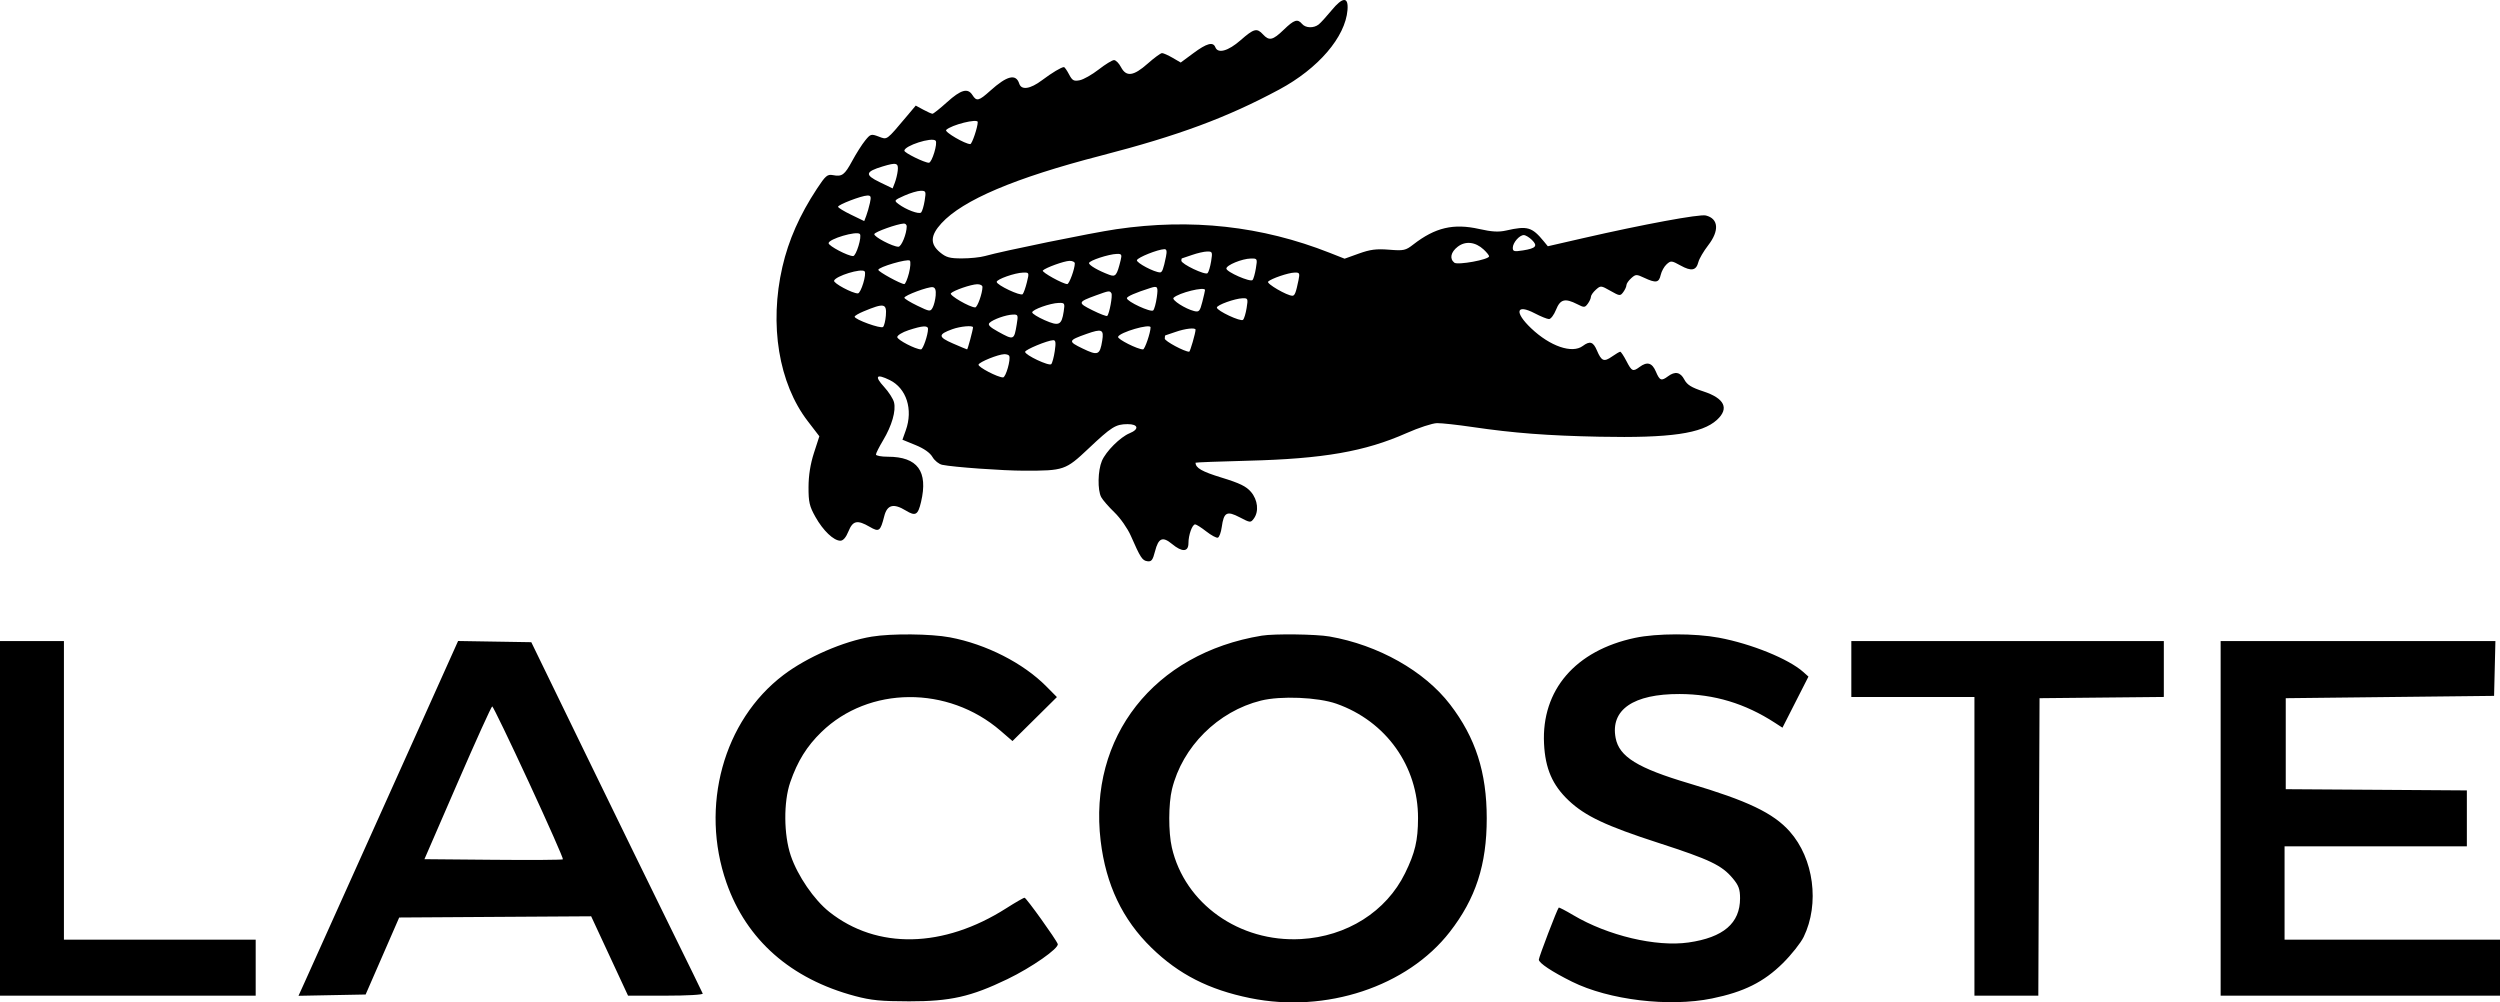 <svg width="207" height="83" viewBox="0 0 207 83" fill="none" xmlns="http://www.w3.org/2000/svg">
<path fill-rule="evenodd" clip-rule="evenodd" d="M110.249 0.863C109.83 1.372 109.353 1.894 109.189 2.024C108.776 2.349 108.105 2.329 107.812 1.982C107.438 1.537 107.159 1.626 106.291 2.465C105.388 3.337 105.087 3.405 104.578 2.851C104.069 2.297 103.829 2.359 102.716 3.334C101.694 4.228 100.845 4.464 100.631 3.914C100.446 3.439 99.924 3.578 98.814 4.401L97.764 5.178L97.093 4.787C96.723 4.572 96.329 4.397 96.216 4.397C96.103 4.397 95.569 4.788 95.03 5.266C93.852 6.31 93.254 6.388 92.817 5.556C92.65 5.237 92.391 4.976 92.241 4.976C92.092 4.976 91.521 5.326 90.972 5.754C90.422 6.181 89.716 6.582 89.402 6.644C88.909 6.741 88.787 6.675 88.515 6.156C88.342 5.826 88.153 5.556 88.094 5.556C87.883 5.556 87.114 6.017 86.271 6.649C85.3 7.377 84.573 7.484 84.394 6.926C84.121 6.081 83.385 6.261 81.991 7.515C81.044 8.366 80.86 8.411 80.52 7.874C80.133 7.263 79.569 7.42 78.419 8.456C77.832 8.986 77.288 9.419 77.21 9.419C77.132 9.419 76.789 9.267 76.447 9.081L75.824 8.743L75.108 9.594C73.358 11.671 73.481 11.581 72.755 11.308C72.131 11.073 72.078 11.088 71.63 11.641C71.371 11.96 70.894 12.711 70.57 13.311C69.928 14.496 69.726 14.645 68.956 14.499C68.507 14.415 68.351 14.549 67.64 15.63C66.212 17.803 65.292 19.885 64.783 22.096C63.681 26.883 64.478 31.743 66.88 34.869L67.843 36.123L67.396 37.501C67.099 38.419 66.949 39.363 66.946 40.328C66.942 41.576 67.022 41.92 67.521 42.807C68.157 43.94 69.03 44.771 69.582 44.771C69.814 44.771 70.047 44.502 70.251 43.998C70.615 43.103 70.983 43.024 72.01 43.621C72.788 44.074 72.897 43.995 73.215 42.743C73.455 41.793 73.983 41.653 74.996 42.27C75.807 42.764 76.006 42.653 76.263 41.559C76.861 39.023 75.975 37.817 73.515 37.817C72.972 37.817 72.528 37.734 72.528 37.632C72.528 37.53 72.796 37.001 73.122 36.455C73.849 35.24 74.202 34.008 74.024 33.309C73.951 33.02 73.581 32.446 73.202 32.033C72.381 31.138 72.554 30.925 73.662 31.465C75.057 32.145 75.619 33.903 74.997 35.639L74.722 36.408L75.808 36.852C76.51 37.139 77.005 37.488 77.21 37.841C77.384 38.141 77.748 38.432 78.017 38.487C78.949 38.68 83.023 38.972 84.801 38.974C88.091 38.977 88.23 38.929 90.107 37.16C92.044 35.333 92.37 35.128 93.356 35.119C94.251 35.111 94.353 35.538 93.536 35.871C92.758 36.189 91.573 37.37 91.237 38.163C90.898 38.962 90.867 40.576 91.179 41.162C91.303 41.394 91.798 41.964 92.279 42.428C92.766 42.898 93.366 43.756 93.631 44.36C94.43 46.181 94.579 46.411 95.003 46.471C95.341 46.52 95.451 46.377 95.638 45.642C95.919 44.543 96.264 44.395 97.043 45.041C97.88 45.735 98.403 45.71 98.403 44.977C98.403 44.298 98.717 43.419 98.96 43.419C99.055 43.419 99.47 43.682 99.88 44.003C100.291 44.325 100.722 44.557 100.838 44.519C100.954 44.481 101.1 44.086 101.161 43.641C101.331 42.411 101.58 42.276 102.647 42.833C103.521 43.291 103.553 43.293 103.817 42.938C104.251 42.353 104.148 41.394 103.581 40.73C103.186 40.267 102.649 40.006 101.148 39.546C99.516 39.046 98.992 38.746 98.992 38.312C98.992 38.283 100.954 38.209 103.353 38.147C109.569 37.989 113.022 37.386 116.464 35.86C117.474 35.413 118.608 35.042 118.986 35.036C119.363 35.03 120.686 35.175 121.926 35.358C125.318 35.858 128.142 36.074 132.445 36.161C138.293 36.28 140.926 35.901 142.165 34.763C143.196 33.815 142.798 32.985 141.036 32.407C140.041 32.081 139.691 31.862 139.461 31.425C139.138 30.808 138.696 30.721 138.11 31.158C137.557 31.57 137.424 31.518 137.105 30.766C136.795 30.033 136.385 29.918 135.757 30.385C135.207 30.796 135.111 30.753 134.668 29.896C134.448 29.471 134.217 29.123 134.155 29.123C134.093 29.123 133.786 29.303 133.474 29.522C132.807 29.99 132.603 29.908 132.224 29.014C131.919 28.294 131.642 28.207 131.053 28.647C130.176 29.3 128.351 28.676 126.782 27.185C125.363 25.837 125.532 25.132 127.08 25.944C127.578 26.205 128.108 26.419 128.258 26.419C128.408 26.419 128.67 26.071 128.839 25.646C129.187 24.773 129.582 24.67 130.596 25.186C131.17 25.479 131.225 25.476 131.468 25.149C131.611 24.957 131.727 24.699 131.727 24.577C131.727 24.454 131.911 24.19 132.135 23.99C132.535 23.634 132.557 23.635 133.344 24.082C134.112 24.517 134.157 24.522 134.407 24.185C134.55 23.992 134.668 23.733 134.668 23.611C134.668 23.488 134.846 23.229 135.064 23.035C135.439 22.7 135.497 22.698 136.149 23.005C137.109 23.456 137.362 23.412 137.505 22.769C137.574 22.461 137.796 22.061 137.999 21.88C138.348 21.569 138.41 21.575 139.148 21.983C140.049 22.483 140.446 22.406 140.626 21.697C140.696 21.42 141.061 20.798 141.435 20.314C142.377 19.099 142.299 18.103 141.243 17.842C140.727 17.714 136.088 18.572 131.071 19.722L128.16 20.39L127.836 19.995C126.855 18.796 126.474 18.685 124.717 19.085C124.083 19.229 123.541 19.199 122.481 18.961C120.344 18.482 118.838 18.836 117.021 20.244C116.381 20.741 116.236 20.772 115.013 20.675C113.959 20.592 113.46 20.656 112.515 20.995L111.333 21.42L110.099 20.933C104.463 18.711 98.647 18.068 92.425 18.979C90.381 19.278 83.016 20.783 81.547 21.201C81.17 21.309 80.317 21.396 79.65 21.396C78.633 21.396 78.343 21.316 77.836 20.896C76.996 20.2 77.03 19.494 77.951 18.489C79.719 16.561 84.035 14.729 91.151 12.889C97.59 11.223 101.589 9.74 105.925 7.41C109.155 5.675 111.392 3.068 111.573 0.829C111.663 -0.288 111.185 -0.276 110.249 0.863ZM80.957 10.106C80.957 10.533 80.484 11.931 80.34 11.931C79.906 11.931 78.179 10.921 78.341 10.761C78.769 10.339 80.957 9.792 80.957 10.106ZM77.466 11.645C77.662 11.839 77.166 13.476 76.911 13.476C76.549 13.476 74.881 12.656 74.881 12.478C74.881 12.067 77.152 11.335 77.466 11.645ZM74.332 14.136C74.3 14.423 74.192 14.87 74.092 15.13L73.91 15.601L72.834 15.081C71.585 14.478 71.636 14.219 73.093 13.778C74.23 13.434 74.405 13.485 74.332 14.136ZM76.562 16.615C76.489 17.067 76.357 17.507 76.269 17.594C76.094 17.767 75.014 17.363 74.391 16.891C74.012 16.605 74.03 16.58 74.881 16.198C75.366 15.981 75.972 15.801 76.229 15.798C76.668 15.794 76.687 15.842 76.562 16.615ZM72.029 16.808C71.953 17.154 71.816 17.632 71.724 17.871L71.558 18.306L70.475 17.782C69.879 17.495 69.392 17.196 69.392 17.12C69.392 16.946 71.322 16.204 71.809 16.191C72.112 16.182 72.146 16.277 72.029 16.808ZM75.076 18.74C75.073 19.364 74.638 20.43 74.387 20.43C73.914 20.43 72.323 19.59 72.394 19.379C72.457 19.191 74.297 18.536 74.832 18.51C74.966 18.504 75.076 18.607 75.076 18.74ZM71.193 19.372C71.389 19.566 70.893 21.203 70.638 21.203C70.202 21.203 68.608 20.365 68.608 20.136C68.608 19.787 70.921 19.104 71.193 19.372ZM126.846 19.87C127.349 20.366 127.177 20.564 126.092 20.735C125.371 20.849 125.259 20.819 125.259 20.519C125.259 20.098 125.807 19.465 126.171 19.465C126.316 19.465 126.62 19.647 126.846 19.87ZM122.848 20.66C123.096 20.89 123.298 21.142 123.298 21.221C123.298 21.495 120.689 21.973 120.415 21.749C120.007 21.415 120.122 20.875 120.698 20.429C121.337 19.934 122.159 20.022 122.848 20.66ZM96.542 21.252C96.332 22.283 96.23 22.555 96.054 22.555C95.585 22.555 94.068 21.753 94.137 21.541C94.211 21.311 95.864 20.65 96.41 20.632C96.6 20.626 96.636 20.793 96.542 21.252ZM100.281 21.638C100.207 22.089 100.075 22.531 99.985 22.619C99.795 22.807 97.815 21.865 97.815 21.586C97.815 21.482 97.837 21.395 97.864 21.393C97.891 21.392 98.266 21.265 98.697 21.112C99.129 20.959 99.691 20.83 99.948 20.825C100.387 20.817 100.406 20.864 100.281 21.638ZM92.792 21.541C92.479 22.815 92.373 22.95 91.841 22.75C90.935 22.41 90.171 21.968 90.171 21.784C90.171 21.579 91.793 21.044 92.477 21.023C92.865 21.012 92.906 21.078 92.792 21.541ZM75.26 22.623C75.133 23.117 74.961 23.521 74.876 23.521C74.585 23.521 72.724 22.501 72.724 22.342C72.724 22.113 75.145 21.405 75.332 21.579C75.418 21.66 75.386 22.13 75.26 22.623ZM103.987 22.217C103.913 22.669 103.789 23.105 103.712 23.187C103.525 23.385 101.55 22.52 101.544 22.238C101.538 21.955 102.841 21.419 103.566 21.406C104.112 21.396 104.12 21.411 103.987 22.217ZM88.994 21.809C88.994 22.26 88.534 23.521 88.369 23.521C88.013 23.521 86.217 22.524 86.345 22.398C86.587 22.159 88.103 21.611 88.553 21.6C88.796 21.594 88.994 21.688 88.994 21.809ZM71.585 22.463C71.782 22.657 71.285 24.294 71.03 24.294C70.573 24.294 68.992 23.447 69.062 23.24C69.194 22.851 71.316 22.198 71.585 22.463ZM85.026 23.376C84.915 23.828 84.758 24.27 84.678 24.357C84.512 24.541 82.526 23.604 82.526 23.341C82.526 23.12 84.026 22.591 84.71 22.571C85.222 22.556 85.226 22.566 85.026 23.376ZM107.519 23.183C107.304 24.236 107.206 24.487 107.009 24.487C106.568 24.487 104.836 23.479 105 23.318C105.257 23.065 106.661 22.585 107.191 22.569C107.603 22.557 107.635 22.616 107.519 23.183ZM81.348 23.763C81.346 24.282 80.929 25.453 80.746 25.453C80.302 25.453 78.569 24.446 78.733 24.284C78.986 24.035 80.391 23.551 80.908 23.535C81.151 23.527 81.349 23.63 81.348 23.763ZM77.475 24.465C77.446 24.817 77.334 25.268 77.225 25.468C77.036 25.816 76.984 25.81 75.954 25.312C75.364 25.027 74.881 24.73 74.881 24.654C74.881 24.46 76.872 23.719 77.233 23.778C77.438 23.812 77.511 24.019 77.475 24.465ZM95.782 24.624C95.712 25.125 95.579 25.61 95.485 25.702C95.294 25.89 93.307 24.969 93.307 24.693C93.307 24.546 94.001 24.243 95.267 23.839C95.855 23.651 95.906 23.73 95.782 24.624ZM99.776 24.015C99.776 24.075 99.675 24.516 99.553 24.995C99.354 25.773 99.28 25.856 98.875 25.756C98.141 25.574 96.992 24.835 97.17 24.659C97.59 24.246 99.776 23.706 99.776 24.015ZM92.025 24.282C92.138 24.463 91.858 25.98 91.678 26.157C91.625 26.209 91.074 25.998 90.454 25.689C89.212 25.07 89.226 25.011 90.754 24.454C91.832 24.061 91.882 24.054 92.025 24.282ZM103.221 25.501C103.148 25.953 103.015 26.395 102.926 26.482C102.742 26.664 100.756 25.733 100.756 25.466C100.756 25.254 102.243 24.717 102.888 24.696C103.328 24.681 103.347 24.726 103.221 25.501ZM88.075 25.791C87.902 26.932 87.681 27.032 86.495 26.509C85.929 26.259 85.466 25.97 85.466 25.866C85.466 25.633 86.948 25.102 87.659 25.082C88.158 25.067 88.18 25.104 88.075 25.791ZM73.349 26.136C73.314 26.557 73.211 26.978 73.118 27.071C72.945 27.245 70.764 26.456 70.764 26.22C70.764 26.149 71.095 25.954 71.499 25.785C73.207 25.074 73.431 25.117 73.349 26.136ZM84.186 26.854C83.964 28.178 83.952 28.183 82.634 27.457C81.954 27.082 81.77 26.893 81.932 26.733C82.222 26.445 83.293 26.066 83.866 26.047C84.297 26.033 84.316 26.081 84.186 26.854ZM76.84 27.24C76.838 27.728 76.425 28.93 76.26 28.93C75.813 28.93 74.293 28.141 74.293 27.909C74.293 27.764 74.712 27.509 75.224 27.341C76.388 26.959 76.841 26.931 76.84 27.24ZM80.565 27.106C80.565 27.299 80.128 28.93 80.076 28.93C80.049 28.93 79.517 28.708 78.895 28.437C77.663 27.9 77.656 27.689 78.859 27.255C79.522 27.015 80.565 26.924 80.565 27.106ZM95.267 27.106C95.267 27.542 94.792 28.93 94.643 28.93C94.195 28.93 92.515 28.084 92.577 27.889C92.698 27.514 95.267 26.767 95.267 27.106ZM98.992 27.299C98.992 27.569 98.543 29.123 98.466 29.123C98.076 29.123 96.443 28.247 96.443 28.037C96.443 27.891 96.465 27.77 96.492 27.768C96.519 27.767 96.894 27.64 97.325 27.487C98.125 27.203 98.992 27.106 98.992 27.299ZM91.264 28.206C91.069 29.407 90.911 29.471 89.638 28.856C88.41 28.262 88.43 28.193 89.974 27.645C91.239 27.197 91.415 27.273 91.264 28.206ZM87.334 29.075C87.259 29.58 87.128 30.065 87.042 30.153C86.863 30.336 84.878 29.401 84.878 29.134C84.878 28.953 86.724 28.186 87.204 28.168C87.411 28.16 87.441 28.361 87.334 29.075ZM83.56 29.462C83.71 29.743 83.283 31.248 83.053 31.25C82.617 31.253 80.955 30.385 81.022 30.188C81.096 29.968 82.642 29.343 83.151 29.327C83.333 29.321 83.517 29.382 83.56 29.462ZM72.183 52.713C69.839 53.097 66.823 54.408 64.867 55.892C59.894 59.663 57.944 66.777 60.153 73.093C61.807 77.823 65.482 81.059 70.804 82.474C72.132 82.828 72.951 82.907 75.273 82.91C78.694 82.913 80.382 82.533 83.408 81.075C85.416 80.108 87.699 78.515 87.58 78.163C87.457 77.798 84.977 74.339 84.835 74.333C84.757 74.33 84.079 74.72 83.327 75.199C78.114 78.522 72.617 78.636 68.665 75.504C67.404 74.504 66.041 72.514 65.477 70.85C64.89 69.121 64.871 66.387 65.434 64.765C66.04 63.016 66.803 61.788 68.014 60.612C71.942 56.798 78.487 56.75 82.841 60.503L83.833 61.359L85.673 59.539L87.512 57.718L86.636 56.834C84.722 54.9 81.653 53.338 78.657 52.773C77.07 52.474 73.823 52.444 72.183 52.713ZM104.48 52.631C95.551 54.093 90.105 61.027 91.134 69.625C91.569 73.255 92.941 76.138 95.348 78.481C97.601 80.675 100.093 81.946 103.509 82.642C109.784 83.923 116.526 81.689 120.043 77.164C122.191 74.4 123.102 71.6 123.102 67.76C123.102 63.949 122.179 61.082 120.067 58.331C117.938 55.557 114.123 53.407 110.08 52.701C108.965 52.507 105.505 52.463 104.48 52.631ZM135.388 52.813C130.446 53.858 127.628 57.132 127.846 61.578C127.946 63.637 128.542 65.012 129.885 66.28C131.256 67.574 132.976 68.386 137.354 69.803C141.58 71.172 142.565 71.643 143.474 72.729C143.962 73.313 144.077 73.626 144.077 74.381C144.077 76.443 142.698 77.624 139.807 78.038C137.126 78.421 133.129 77.473 130.266 75.774C129.636 75.4 129.095 75.119 129.064 75.15C128.935 75.276 127.415 79.25 127.415 79.459C127.415 79.736 128.497 80.455 130.157 81.281C133.214 82.802 138.205 83.401 141.753 82.674C144.394 82.133 146.041 81.313 147.618 79.754C148.325 79.054 149.103 78.073 149.345 77.575C150.679 74.829 150.182 71.083 148.185 68.842C146.828 67.319 144.705 66.304 139.878 64.871C135.592 63.599 134.071 62.66 133.774 61.104C133.329 58.765 135.244 57.451 139.079 57.465C141.938 57.475 144.496 58.247 146.959 59.845L147.588 60.253L148.664 58.138L149.74 56.023L149.31 55.639C148.097 54.557 145.013 53.304 142.322 52.801C140.331 52.429 137.178 52.434 135.388 52.813ZM0 67.76V82.441H10.585H21.171V80.123V77.805H13.232H5.293V65.441V53.078H2.646H0V67.76ZM34.61 60.466C30.207 70.263 25.849 79.952 25.222 81.336L24.716 82.452L27.495 82.398L30.274 82.345L31.664 79.157L33.053 75.97L41.001 75.919L48.948 75.869L50.475 79.155L52.002 82.441H55.127C56.9 82.441 58.223 82.366 58.186 82.267C58.15 82.171 56.95 79.715 55.518 76.81C54.087 73.904 50.907 67.397 48.453 62.35L43.991 53.174L40.961 53.125L37.93 53.075L34.61 60.466ZM153.29 55.396V57.714H158.386H163.483V70.078V82.441H166.128H168.773L168.823 70.126L168.874 57.811L174.019 57.759L179.165 57.708V55.393V53.078H166.227H153.29V55.396ZM183.869 67.76V82.441H195.435H207V80.123V77.805H198.081H189.162V73.941V70.078H196.709H204.256V67.762V65.446L196.758 65.395L189.26 65.345V61.578V57.811L197.885 57.714L206.51 57.618L206.565 55.348L206.62 53.078H195.245H183.869V67.76ZM110.655 58.268C114.769 59.716 117.427 63.446 117.413 67.752C117.407 69.601 117.169 70.609 116.341 72.299C114.782 75.48 111.514 77.547 107.714 77.755C102.619 78.035 98.096 74.826 97.029 70.174C96.739 68.908 96.745 66.557 97.041 65.345C97.9 61.826 100.843 58.896 104.408 58.009C106.045 57.601 109.124 57.729 110.655 58.268ZM43.789 64.774C45.391 68.232 46.66 71.102 46.609 71.152C46.558 71.202 43.958 71.22 40.83 71.191L35.143 71.14L37.889 64.814C39.399 61.334 40.689 58.487 40.756 58.487C40.823 58.487 42.188 61.316 43.789 64.774Z" fill="black"/>
</svg>
